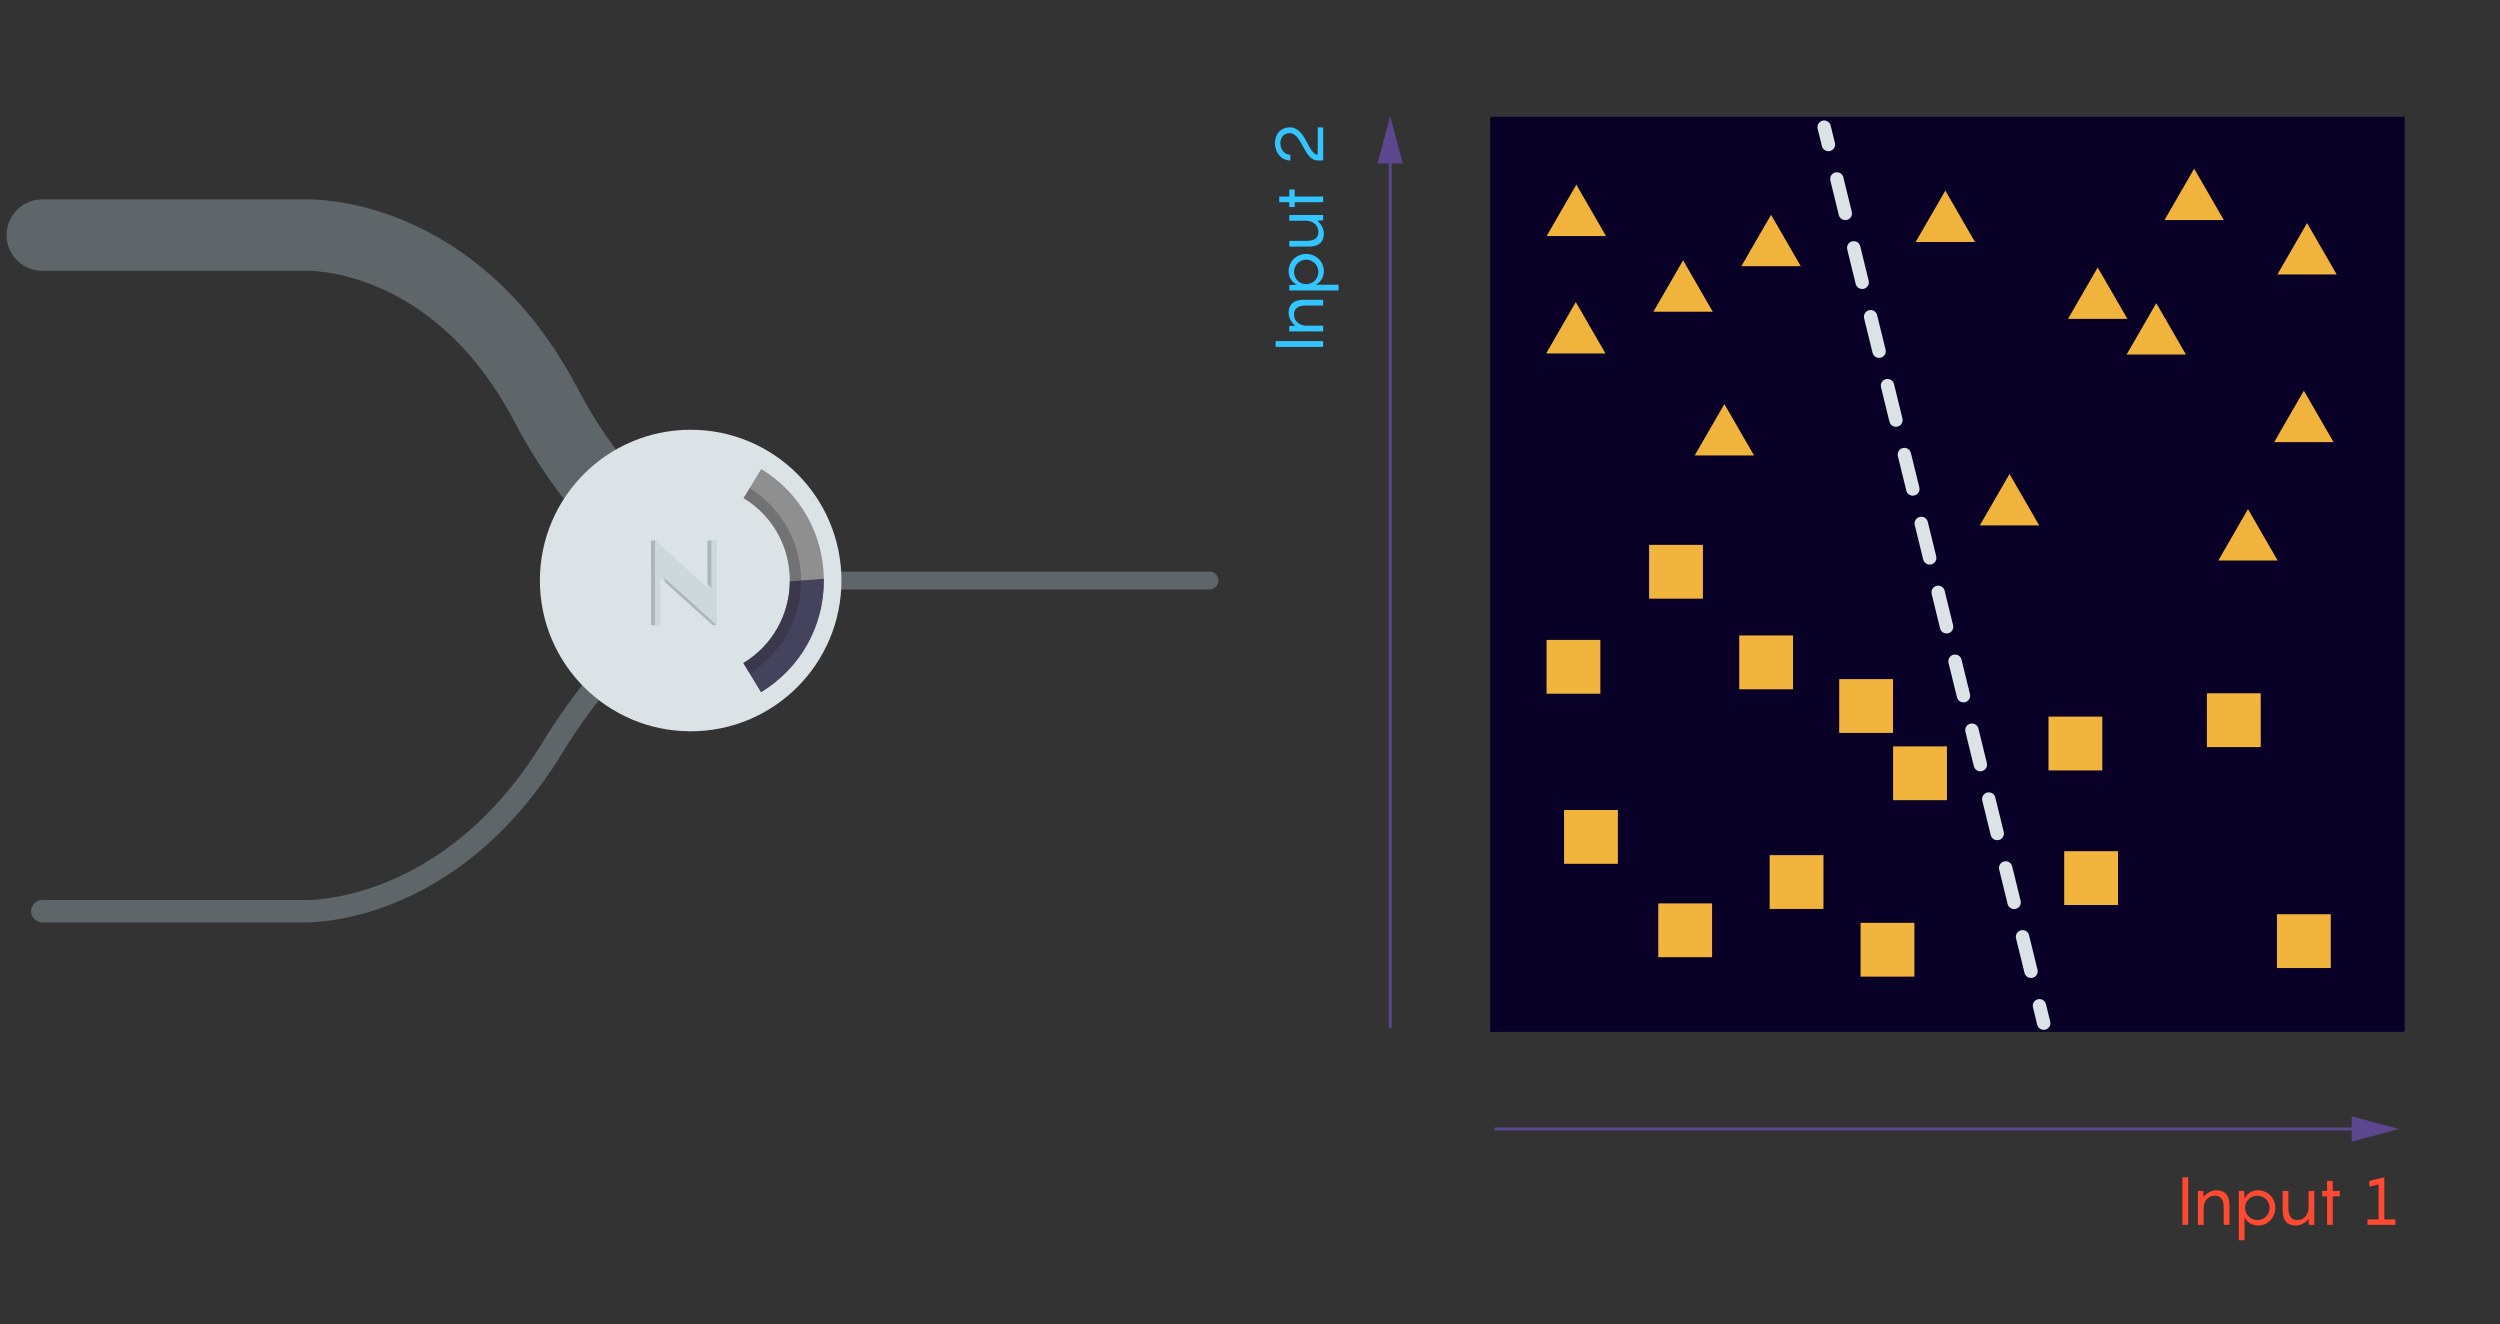 <?xml version="1.0" encoding="UTF-8"?>
<svg xmlns="http://www.w3.org/2000/svg" width="560" height="296.679" xmlns:xlink="http://www.w3.org/1999/xlink" version="1.1" viewBox="0 0 560 296.679">
  <rect x="0" y="0" width="560" height="296.679" fill="#333333" stroke="none"/>
  <!-- Generator: Adobe Illustrator 29.2.1, SVG Export Plug-In . SVG Version: 2.1.0 Build 116)  -->
  <defs>
    <style>
      .st0, .st1, .st2, .st3, .st4, .st5, .st6 {
        fill: none;
      }

      .st7 {
        fill: #f3f4f5;
      }

      .st8 {
        fill: #8f8f8f;
      }

      .st9 {
        fill: #44425d;
      }

      .st10 {
        fill: #231f20;
        fill-opacity: .25;
      }

      .st11 {
        fill: #33c5ff;
      }

      .st12 {
        fill-opacity: .8;
      }

      .st12, .st13 {
        fill: #090028;
      }

      .st14 {
        isolation: isolate;
      }

      .st1 {
        stroke-dasharray: 7.945 7.945;
      }

      .st1, .st2, .st3, .st4, .st5 {
        stroke-linecap: round;
      }

      .st1, .st2, .st3, .st4, .st5, .st6 {
        stroke-miterlimit: 10;
      }

      .st1, .st5 {
        stroke: #dbe3e6;
        stroke-width: 3px;
      }

      .st15 {
        fill: #ff4930;
      }

      .st16 {
        clip-path: url(#clippath-10);
      }

      .st17 {
        clip-path: url(#clippath-4);
      }

      .st18 {
        clip-path: url(#clippath-2);
      }

      .st19 {
        clip-path: url(#clippath-7);
      }

      .st20 {
        clip-path: url(#clippath-8);
      }

      .st21 {
        clip-path: url(#clippath-5);
      }

      .st2 {
        stroke-width: 4px;
      }

      .st2, .st3, .st4 {
        stroke: #5e6669;
      }

      .st22 {
        fill: #f1b43c;
      }

      .st3 {
        stroke-width: 5px;
      }

      .st23 {
        fill: #dbe3e6;
      }

      .st24 {
        fill: #a9b6bb;
      }

      .st4 {
        stroke-width: 16px;
      }

      .st25 {
        opacity: .75;
      }

      .st26 {
        fill: #f0b43c;
      }

      .st27 {
        fill: #5c478e;
      }

      .st13 {
        mix-blend-mode: color;
      }

      .st6 {
        stroke: #5c478e;
        stroke-width: .65px;
      }

      .st28 {
        clip-path: url(#clippath);
      }
    </style>
    <clipPath id="clippath">
      <rect class="st0" x="941.831" y="-771.188" width="324.959" height="324.959"/>
    </clipPath>
    <clipPath id="clippath-1">
      <rect class="st0" x="941.831" y="-771.188" width="324.959" height="324.959"/>
    </clipPath>
    <clipPath id="clippath-2">
      <rect class="st0" x="116.001" y="-771.188" width="324.959" height="324.959"/>
    </clipPath>
    <clipPath id="clippath-3">
      <rect class="st0" x="116.001" y="-771.188" width="324.959" height="324.959"/>
    </clipPath>
    <clipPath id="clippath-4">
      <path class="st0" d="M170.478,155.043l-3.961-6.513c6.517-3.965,10.407-10.88,10.404-18.498-.003-7.596-3.879-14.497-10.369-18.462l3.974-6.505c8.774,5.36,14.015,14.693,14.018,24.965.003,10.302-5.255,19.653-14.066,25.013Z"/>
    </clipPath>
    <clipPath id="clippath-5">
      <rect class="st0" x="1166.533" y="413.283" width="190.756" height="190.916"/>
    </clipPath>
    <clipPath id="clippath-7">
      <rect class="st0" x="1166.533" y="32.915" width="190.756" height="190.916"/>
    </clipPath>
    <clipPath id="clippath-8">
      <rect class="st0" x="340.702" y="32.915" width="190.756" height="190.916"/>
    </clipPath>
    <clipPath id="clippath-10">
      <rect class="st0" x="340.702" y="413.283" width="190.756" height="190.916"/>
    </clipPath>
  </defs>
  <g class="st14">
    <g id="Layer_1">
      <g class="st28">
        <g id="KpjvK6">
          <path class="st26" d="M442.47-799.63c20.776,9.236,47.549-11.932,65.926-19.574,96.434-40.102,193.038-80.024,288.944-121.007,101.242-43.263,211.616-100.73,313.702-137.114,4.335-1.545,10.572-3.834,14.593-.517,11.273,9.301,25.49,33.914,32.226,47.291,7.895-10.242,35.109-6.144,37.016-15.593-2.087-24.634-6.523-48.375-21.629-69.064-6.357-8.707-17.119-9.136-21.852-18.265-5.498-10.604.033-28.736-7.397-40.123l11.24-1.732c-2.238-10.464.65-22.827,11.904-26.61l6.872,12.821c17.272-7.054,39.398-3.731,56.485-7.571,6.186-1.391,12.4-6.771,19.424-8.602,17.34-4.52,32.31-10.08,50.226-13.71,1.629,31.946,19.925,40.589,35.817,63.563,97.237,140.562,237.129,285.95,376.912,385.864,32.425,23.177,33.96,15.54,65.992,22.457,14.804,3.197,50.748,28.406,50.715,43.936-.011,5.297-6.737,11.124-8.182,16.859-3.088,12.258,3.102,22.017-15.033,32.406l2.68,4.118c20.121,18.675,37.79,40.654,58.174,59.034,33.99,30.648,73.086,55.78,106.936,87.286,22.977,21.385,59.722,69.002,80.488,83.534,11.683,8.176,34.791,13.433,47.49,23.944,103.116,85.346,123.489,187.728,171.22,303.965,8.056,19.619,20.139,43.903,26.543,61.276,4.212,11.427,3.225,28.06,7.988,40.063l-21.584-18.201c1.41,22.152-5.698,73.19,4.177,91.685,5.766,10.799,19.565,6.49,12.832,24.64l13.271,1.579c-9.416,8.069-2.13,18.974-18.121,21.782,7.697,10.771,24.714,4.175,29.161,16.195,2.248,6.076-3.199,45.59-7.332,47.655-12.986-3.029-18.383-14.413-23.354-25.652-8.713-2.997-47.48,43.298-56.705,49.407-12.585,8.334-33.573,6.038-41.873,13.498-10.831,9.733,1.302,21.368-33.719,32.076-53.142,16.248-40.042-30.209-54.814-51.444-10.458-15.033-56.096-53.179-74.144-61.431-34.116-15.597-50.5-13.815-86.216-15.589-10.793-.536-18.8-10.123-29.268-.636-5.073,4.598-2.234,14.987-10.806,17.365-10.235-17.929-45.212-33.889-55.539-45.857-21.57-24.996-27.149-62.364-62.493-79.328-10.891-5.228-37.769-2.925-43.545-6.716-6.203-4.071-5.004-18.126-21.956-8.673l9.982,11.561c-32.159,19.449-25.69-34.372-57.871-31.677l2.764-15.378,28.349,10.575c-13.158-14.549-9.681-37.037-17.332-51.748-5.493-10.562-18.41-13.437-19.801-22.542-1.298-8.5,15.926-16.477,10.153-28.677l-33.109,33.334-18.346-11.556c14.027,15.917,42.731,26.119,36.731,52.198-11.28-8.033-27.018,1.805-37.454-1.584-5.233-1.7-20.383-17.421-29.269-22.633-31.711-18.599-68.878-35.131-96.076-61.393-8.564-8.269-22.481-31.901-29.215-35.494-5.71-3.047-38.22,5.974-33.475-16.657,2.807-13.389,10.459-26.256,13.131-42.767,1.928-11.909-.878-25.803,2.253-38.015,4.431-17.286,22.812-36.854-2.242-53.704-3.045-2.048-6.586,3.497-8.043,3.237-4.323-.772-7.946-9.985-15.146-3.568l20.004,23.174c-33.089,22.66-27.162-21.325-43.927-23.969-11.025-1.739-23.401,8.863-30.914,16.007,8.46,19.005,24.378,1.677,37.716,11.942l8.704,47.57-21.185,6.862,8.323,16.605c-14.334,7.538-16.717-12.462-24.905-20.986-7.495-7.802-22.815-6.774-30.68-16.446-12.831-15.777-7.319-39.721-14.353-58.932-16.565-45.244-22.768-79.262-32.473-126.949-1.775-8.722,1.763-22.177-1.823-31.342-3.837-9.805-14.145-8.596-17.75-14.847-4.678-8.111,2.094-17.902-2.25-26.014l-16.605,8.323c5.514-25.54-38.203-38.348-18.544-53.164l-2.463-4.902c-15.644.194-28.325-17.936-40.972-26.939-4.649-3.309-11.846-2.752-15.095-5.334-5.708-4.536-5.145-17.214-13.217-22.378-9.248,10.35-23.76,9.967-35.069,17.474-8.468,5.621-10.077,16.6-21.197,19.113-8.243-5.447-21.925-29.467-26.76-32.296-4.848-2.837-15.684,3.79-24.899-.046-8.891-3.702-29.646-26.747-32.662-27.176-8.173-1.161-14.837,11.711-24.269-6.157-21.676,22.707-39.182-20.342-50.202-34.505-6.714-1.15-45.606-3.182-47.657-4.414-3.111-1.867-6.484-11.923-12.411-16.965-1.623-1.38-35.805-19.012-37.873-19.524-16.931-4.194-38.239,1.974-52.999,1.221-14.348-.732-51.427-11.809-60.759-9.559-8.14,1.963-22.503,16.198-30.634,21.935-4.735,3.342-11.619,2.396-15.811,5.758-1.183.949-17.135,23.312-17.505,24.783-4.402,17.491,16.013,23.689,18.316,33.56-.628,26.538-23.887,12.503-35.12,16.458-28.287,9.96-37.639,54.441-53.895,78.987-2.749,4.151-22.014,34.356-25.267,22.193-10.07-37.651-14.074-.706-22.988,11.764-10.177,14.238-25.493,19.694-37.262,29.271-10.302,8.383-14.443,25.313-32.435,23.127-9.025-22.358-29.318-57.147-57.84-55.518-9.112.52-15.77,7.788-24.874,8.293-10.668.591-32.179-14.173-41.747-16.157-8.785-1.821-18.352,2.385-28.112,1.306-16.525-1.827-44.575-12.985-61.806-14.085-89.718-5.725-177.8,23.174-253.161,71.293-26.462,16.896-56.285,48.49-83.341,66.71-14.762,9.941-33.71,14.973-48.199,25.671-8.639,6.379-12.278,16.59-21.056,22.113-7.784-2.282,14.977-47.733.308-63.655-4.459-4.84-14.318-5.239-17.171-12.563-2.44-6.265,2.903-17.108,1.709-24.229-5.498-32.785-29.98-19.275-51.95-27.99-3.973-1.576-36.128-18.091-37.972-19.637-15.024-12.592,1.456-31.778-17.09-44.324l627.417-312.726c28.534-3.651,41.239,50.282,57.275,57.411Z"/>
        </g>
      </g>
      <g class="st18">
        <g id="KpjvK62" data-name="KpjvK6">
          <path class="st26" d="M-383.36-799.63c20.776,9.236,47.549-11.932,65.926-19.574,96.434-40.102,193.038-80.024,288.944-121.007,101.242-43.263,211.616-100.73,313.702-137.114,4.335-1.545,10.572-3.834,14.593-.517,11.273,9.301,25.49,33.914,32.226,47.291,7.895-10.242,35.109-6.144,37.016-15.593-2.087-24.634-6.523-48.375-21.629-69.064-6.357-8.707-17.119-9.136-21.852-18.265-5.498-10.604.033-28.736-7.397-40.123l11.24-1.732c-2.238-10.464.65-22.827,11.904-26.61l6.872,12.821c17.272-7.054,39.398-3.731,56.485-7.571,6.186-1.391,12.4-6.771,19.424-8.602,17.34-4.52,32.31-10.08,50.226-13.71,1.629,31.946,19.925,40.589,35.817,63.563,97.237,140.562,237.129,285.95,376.912,385.864,32.425,23.177,33.96,15.54,65.992,22.457,14.804,3.197,50.748,28.406,50.715,43.936-.011,5.297-6.737,11.124-8.182,16.859-3.088,12.258,3.102,22.017-15.033,32.406l2.68,4.118c20.121,18.675,37.79,40.654,58.174,59.034,33.99,30.648,73.086,55.78,106.936,87.286,22.977,21.385,59.722,69.002,80.488,83.534,11.683,8.176,34.791,13.433,47.49,23.944,103.116,85.346,123.489,187.728,171.22,303.965,8.056,19.619,20.139,43.903,26.543,61.276,4.212,11.427,3.225,28.06,7.988,40.063l-21.584-18.201c1.41,22.152-5.698,73.19,4.177,91.685,5.766,10.799,19.565,6.49,12.832,24.64l13.271,1.579c-9.416,8.069-2.13,18.974-18.121,21.782,7.697,10.771,24.714,4.175,29.161,16.195,2.248,6.076-3.199,45.59-7.332,47.655-12.986-3.029-18.383-14.413-23.354-25.652-8.713-2.997-47.48,43.298-56.705,49.407-12.585,8.334-33.573,6.038-41.873,13.498-10.831,9.733,1.302,21.368-33.719,32.076-53.142,16.248-40.042-30.209-54.814-51.444-10.458-15.033-56.096-53.179-74.144-61.431-34.116-15.597-50.5-13.815-86.216-15.589-10.793-.536-18.8-10.123-29.268-.636-5.073,4.598-2.234,14.987-10.806,17.365-10.235-17.929-45.212-33.889-55.539-45.857-21.57-24.996-27.149-62.364-62.493-79.328-10.891-5.228-37.769-2.925-43.545-6.716-6.203-4.071-5.004-18.126-21.956-8.673l9.982,11.561c-32.159,19.449-25.69-34.372-57.871-31.677l2.764-15.378,28.349,10.575c-13.158-14.549-9.681-37.037-17.332-51.748-5.493-10.562-18.41-13.437-19.801-22.542-1.298-8.5,15.926-16.477,10.153-28.677l-33.109,33.334-18.346-11.556c14.027,15.917,42.731,26.119,36.731,52.198-11.28-8.033-27.018,1.805-37.454-1.584-5.233-1.7-20.383-17.421-29.269-22.633-31.711-18.599-68.878-35.131-96.076-61.393-8.564-8.269-22.481-31.901-29.215-35.494-5.71-3.047-38.22,5.974-33.475-16.657,2.807-13.389,10.459-26.256,13.131-42.767,1.928-11.909-.878-25.803,2.253-38.015,4.431-17.286,22.812-36.854-2.242-53.704-3.045-2.048-6.586,3.497-8.043,3.237-4.323-.772-7.946-9.985-15.146-3.568l20.004,23.174c-33.089,22.66-27.162-21.325-43.927-23.969-11.025-1.739-23.401,8.863-30.914,16.007,8.46,19.005,24.378,1.677,37.716,11.942l8.704,47.57-21.185,6.862,8.323,16.605c-14.334,7.538-16.717-12.462-24.905-20.986-7.495-7.802-22.815-6.774-30.68-16.446-12.831-15.777-7.319-39.721-14.353-58.932-16.565-45.244-22.768-79.262-32.473-126.949-1.775-8.722,1.763-22.177-1.823-31.342-3.837-9.805-14.145-8.596-17.75-14.847-4.678-8.111,2.094-17.902-2.25-26.014l-16.605,8.323c5.514-25.54-38.203-38.348-18.544-53.164l-2.463-4.902c-15.644.194-28.325-17.936-40.972-26.939-4.649-3.309-11.846-2.752-15.095-5.334-5.708-4.536-5.145-17.214-13.217-22.378-9.248,10.35-23.76,9.967-35.069,17.474-8.468,5.621-10.077,16.6-21.197,19.113-8.243-5.447-21.925-29.467-26.76-32.296-4.848-2.837-15.684,3.79-24.899-.046-8.891-3.702-29.646-26.747-32.662-27.176-8.173-1.161-14.837,11.711-24.269-6.157-21.676,22.707-39.182-20.342-50.202-34.505-6.714-1.15-45.606-3.182-47.657-4.414-3.111-1.867-6.484-11.923-12.411-16.965-1.623-1.38-35.805-19.012-37.873-19.524-16.931-4.194-38.239,1.974-52.999,1.221-14.348-.732-51.427-11.809-60.759-9.559-8.14,1.963-22.503,16.198-30.634,21.935-4.735,3.342-11.619,2.396-15.811,5.758-1.183.949-17.135,23.312-17.505,24.783-4.402,17.491,16.013,23.689,18.316,33.56-.628,26.538-23.887,12.503-35.12,16.458-28.287,9.96-37.639,54.441-53.895,78.987-2.749,4.151-22.014,34.356-25.267,22.193-10.07-37.651-14.074-.706-22.988,11.764-10.177,14.238-25.493,19.694-37.262,29.271-10.302,8.383-14.443,25.313-32.435,23.127-9.025-22.358-29.318-57.147-57.84-55.518-9.112.52-15.77,7.788-24.874,8.293-10.668.591-32.179-14.173-41.747-16.157-8.785-1.821-18.352,2.385-28.112,1.306-16.525-1.827-44.575-12.985-61.806-14.085-89.718-5.725-177.8,23.174-253.161,71.293-26.462,16.896-56.285,48.49-83.341,66.71-14.762,9.941-33.71,14.973-48.199,25.671-8.639,6.379-12.278,16.59-21.056,22.113-7.784-2.282,14.977-47.733.308-63.655-4.459-4.84-14.318-5.239-17.171-12.563-2.44-6.265,2.903-17.108,1.709-24.229-5.498-32.785-29.98-19.275-51.95-27.99-3.973-1.576-36.128-18.091-37.972-19.637-15.024-12.592,1.456-31.778-17.09-44.324l627.417-312.726c28.534-3.651,41.239,50.282,57.275,57.411Z"/>
        </g>
      </g>
      <g>
        <line class="st2" x1="161.715" y1="130.037" x2="270.911" y2="130.037"/>
        <g>
          <path class="st3" d="M181.498,129.381s-30.488-6.524-57.653,37.945c-23.38,38.274-55.894,36.787-55.894,36.787H9.471"/>
          <path class="st4" d="M174.267,127.295s-28.153,8.564-52.052-36.738c-20.735-39.304-53.69-37.895-53.69-37.895H9.471"/>
        </g>
        <g id="NEURON">
          <g>
            <circle class="st23" cx="154.708" cy="130.037" r="33.773"/>
            <circle class="st23" cx="151.783" cy="126.364" r="28.931"/>
          </g>
          <path class="st8" d="M170.478,155.043l-3.961-6.513c6.517-3.965,10.407-10.88,10.404-18.498-.003-7.596-3.879-14.497-10.369-18.462l3.974-6.505c8.774,5.36,14.015,14.693,14.018,24.965.003,10.302-5.255,19.653-14.066,25.013Z"/>
          <g class="st17">
            <polygon class="st9" points="173.841 130.481 186.365 129.492 183.835 149.745 170.705 161.383 162.633 150.222 173.841 130.481"/>
            <circle class="st10" cx="154.981" cy="130.113" r="24.47"/>
          </g>
          <g>
            <rect class="st0" x="143.217" y="121.078" width="19.99" height="20.441"/>
            <path class="st24" d="M145.835,140.033l-.006-18.951.986-.001,11.652,10.534-.003-10.537,2.123-.001.006,18.951h-.96l-11.678-10.533.003,10.537-2.123.001Z"/>
          </g>
          <g class="st25">
            <rect class="st0" x="144.103" y="121.078" width="19.99" height="20.441"/>
            <path class="st23" d="M146.722,140.033l-.006-18.951.986-.001,11.652,10.534-.003-10.537,2.123-.001.006,18.951h-.96l-11.678-10.533.003,10.537-2.123.001Z"/>
          </g>
        </g>
      </g>
      <g>
        <line class="st6" x1="311.4" y1="230.212" x2="311.4" y2="34.664"/>
        <polygon class="st27" points="314.233 36.596 311.4 26.026 308.568 36.596 314.233 36.596"/>
      </g>
      <g>
        <line class="st6" x1="334.804" y1="252.89" x2="528.715" y2="252.89"/>
        <polygon class="st27" points="526.783 255.722 537.353 252.89 526.783 250.057 526.783 255.722"/>
      </g>
      <g>
        <rect class="st0" x="483.096" y="263.113" width="54.215" height="13.709"/>
        <path class="st15" d="M488.861,263.715h1.29v10.649h-1.29v-10.649Z"/>
        <path class="st15" d="M499.405,269.925v4.439h-1.29v-3.899c0-1.905-.81-2.625-1.979-2.625-1.8,0-2.521,1.574-2.521,2.654v3.87h-1.29v-7.59h1.215l.061,1.32c.689-.811,1.68-1.47,2.984-1.47,1.755,0,2.82,1.154,2.82,3.3Z"/>
        <path class="st15" d="M501.49,266.774h1.215l.075,1.725c.465-1.079,1.62-1.874,3.045-1.874,2.175,0,3.855,1.77,3.855,3.93,0,2.189-1.681,3.96-3.855,3.96-1.425,0-2.58-.795-3.045-1.875v5.175h-1.29v-11.04ZM505.631,273.299c1.56,0,2.76-1.244,2.76-2.744,0-1.47-1.2-2.715-2.76-2.715-1.545,0-2.73,1.245-2.73,2.715,0,1.5,1.186,2.744,2.73,2.744Z"/>
        <path class="st15" d="M518.396,266.774v7.59h-1.215l-.045-1.335c-.705.825-1.681,1.485-3,1.485-1.755,0-2.82-1.155-2.82-3.3v-4.44h1.29v3.9c0,1.904.811,2.624,1.98,2.624,1.8,0,2.52-1.574,2.52-2.654h.015v-3.87h1.275Z"/>
        <path class="st15" d="M524.11,267.989h-1.575v6.375h-1.275v-6.375h-1.079v-1.215h1.079v-2.25h1.275v2.25h1.575v1.215Z"/>
        <path class="st15" d="M536.56,273.149v1.215h-6.24v-1.215h2.475v-7.845l-2.055.51v-1.29l3.345-.81v9.435h2.476Z"/>
      </g>
      <g>
        <rect class="st0" x="285.137" y="27.479" width="23.709" height="54.215"/>
        <path class="st11" d="M285.738,77.699v-1.29h10.649v1.29h-10.649Z"/>
        <path class="st11" d="M291.948,67.155h4.439v1.29h-3.899c-1.905,0-2.625.81-2.625,1.979,0,1.801,1.574,2.521,2.654,2.521h3.87v1.29h-7.59v-1.215l1.32-.061c-.811-.689-1.47-1.68-1.47-2.984,0-1.755,1.154-2.82,3.3-2.82Z"/>
        <path class="st11" d="M288.798,65.07v-1.215l1.725-.075c-1.079-.465-1.874-1.62-1.874-3.045,0-2.175,1.77-3.855,3.93-3.855,2.189,0,3.96,1.681,3.96,3.855,0,1.425-.795,2.58-1.875,3.045h5.175v1.29h-11.04ZM295.322,60.929c0-1.56-1.244-2.76-2.744-2.76-1.471,0-2.715,1.2-2.715,2.76,0,1.545,1.244,2.73,2.715,2.73,1.5,0,2.744-1.186,2.744-2.73Z"/>
        <path class="st11" d="M288.798,48.164h7.59v1.215l-1.335.045c.825.705,1.485,1.681,1.485,3,0,1.755-1.155,2.82-3.3,2.82h-4.44v-1.29h3.9c1.904,0,2.624-.81,2.624-1.98,0-1.8-1.574-2.52-2.654-2.52v-.015h-3.87v-1.275Z"/>
        <path class="st11" d="M290.013,42.45v1.575h6.375v1.275h-6.375v1.079h-1.215v-1.079h-2.25v-1.275h2.25v-1.575h1.215Z"/>
        <path class="st11" d="M295.173,34.635v-6.104h1.215v7.41h-1.215c-3.12,0-3.495-6.12-6.3-6.12-1.2,0-2.07.93-2.07,2.205,0,1.575.96,2.625,2.235,2.625v1.29c-1.92,0-3.45-1.62-3.45-3.931,0-1.979,1.32-3.479,3.33-3.479,3.675,0,4.064,6.104,6.255,6.104Z"/>
      </g>
    </g>
    <g id="Layer_5">
      <g class="st21">
        <g id="KpjvK64" data-name="KpjvK6">
          <path class="st26" d="M882.408,398.289c11.912,5.296,27.262-6.841,37.798-11.222,55.289-22.992,110.676-45.881,165.663-69.378,58.046-24.804,121.327-57.752,179.857-78.613,2.485-.886,6.061-2.198,8.367-.296,6.463,5.332,14.614,19.444,18.476,27.114,4.526-5.872,20.13-3.523,21.223-8.94-1.196-14.123-3.74-27.735-12.401-39.597-3.645-4.992-9.815-5.238-12.528-10.472-3.152-6.079.019-16.475-4.241-23.004l6.444-.993c-1.283-6.0.372-13.088,6.825-15.256l3.94,7.351c9.903-4.044,22.589-2.139,32.385-4.341,3.547-.797,7.109-3.882,11.137-4.932,9.942-2.592,18.525-5.779,28.796-7.861.934,18.316,11.423,23.271,20.535,36.443,55.75,80.589,135.955,163.946,216.098,221.23,18.59,13.288,19.47,8.909,37.836,12.875,8.488,1.833,29.096,16.286,29.077,25.19-.006,3.037-3.863,6.378-4.691,9.666-1.771,7.028,1.779,12.623-8.619,18.58l1.536,2.361c11.536,10.707,21.667,23.309,33.353,33.846,19.488,17.572,41.903,31.981,61.311,50.044,13.173,12.261,34.241,39.561,46.147,47.893,6.699,4.688,19.947,7.702,27.228,13.728,59.12,48.932,70.801,107.632,98.167,174.275,4.619,11.248,11.547,25.171,15.218,35.132,2.415,6.551,1.849,16.088,4.58,22.969l-12.375-10.435c.808,12.701-3.267,41.963,2.395,52.566,3.306,6.191,11.217,3.721,7.357,14.127l7.609.905c-5.398,4.626-1.221,10.878-10.389,12.488,4.413,6.175,14.17,2.394,16.719,9.285,1.289,3.483-1.834,26.138-4.204,27.323-7.445-1.737-10.54-8.263-13.39-14.707-4.996-1.718-27.222,24.824-32.511,28.327-7.215,4.778-19.248,3.462-24.007,7.739-6.21,5.58.746,12.251-19.333,18.39-30.468,9.315-22.957-17.32-31.427-29.495-5.996-8.619-32.162-30.49-42.51-35.22-19.56-8.942-28.953-7.92-49.431-8.938-6.188-.307-10.779-5.804-16.78-.365-2.909,2.636-1.281,8.593-6.195,9.956-5.868-10.279-25.922-19.43-31.843-26.291-12.367-14.331-15.566-35.755-35.83-45.482-6.244-2.997-21.654-1.677-24.966-3.85-3.556-2.334-2.869-10.392-12.588-4.973l5.723,6.628c-18.438,11.151-14.729-19.707-33.18-18.162l1.585-8.817,16.254,6.063c-7.544-8.342-5.551-21.235-9.937-29.669-3.149-6.055-10.555-7.704-11.353-12.924-.744-4.873,9.131-9.447,5.821-16.442l-18.983,19.112-10.518-6.626c8.042,9.126,24.5,14.975,21.059,29.927-6.467-4.606-15.491,1.035-21.474-.908-3.001-.974-11.687-9.988-16.781-12.976-18.181-10.663-39.49-20.142-55.084-35.199-4.91-4.741-12.889-18.29-16.75-20.35-3.274-1.747-21.913,3.425-19.193-9.55,1.609-7.676,5.996-15.054,7.529-24.52,1.105-6.828-.503-14.794,1.292-21.796,2.541-9.911,13.079-21.13-1.286-30.791-1.746-1.174-3.776,2.005-4.611,1.856-2.478-.443-4.556-5.725-8.684-2.046l11.469,13.287c-18.971,12.992-15.573-12.226-25.185-13.743-6.321-.997-13.416,5.081-17.724,9.177,4.85,10.896,13.977.962,21.624,6.847l4.991,27.274-12.146,3.934,4.772,9.52c-8.218,4.322-9.584-7.145-14.279-12.032-4.297-4.473-13.081-3.884-17.59-9.429-7.356-9.046-4.196-22.773-8.229-33.788-9.498-25.94-13.054-45.444-18.618-72.784-1.018-5,1.011-12.715-1.045-17.97-2.2-5.622-8.11-4.928-10.177-8.512-2.682-4.65,1.2-10.264-1.29-14.915l-7.241,4.772c3.161-14.643-24.182-21.986-12.911-30.481l-1.412-2.811c-8.969.111-16.24-10.283-23.491-15.445-2.665-1.897-6.792-1.578-8.655-3.058-3.273-2.6-2.95-9.87-7.578-12.83-5.302,5.934-13.623,5.715-20.106,10.019-4.855,3.223-5.777,9.517-12.153,10.958-4.726-3.123-12.57-16.895-15.342-18.517-2.78-1.626-8.992,2.173-14.276-.026-5.098-2.122-16.997-15.335-18.726-15.581-4.686-.666-8.507,6.715-13.914-3.53-12.428,13.019-22.465-11.663-28.782-19.783-3.849-.659-26.147-1.824-27.324-2.531-1.784-1.071-3.718-6.836-7.116-9.727-.93-.791-20.529-10.9-21.714-11.194-9.707-2.405-21.924,1.132-30.386.7-8.226-.42-29.485-6.77-34.835-5.48-4.667,1.125-12.902,9.287-17.563,12.576-2.715,1.916-6.662,1.374-9.065,3.301-.678.544-9.824,13.366-10.036,14.209-2.524,10.028,9.181,13.582,10.501,19.241-.36,15.215-13.695,7.168-20.136,9.436-16.218,5.71-21.58,31.213-30.9,45.286-1.576,2.38-12.622,19.698-14.487,12.724-5.774-21.587-8.069-.405-13.18,6.745-5.835,8.163-14.616,11.291-21.364,16.782-5.907,4.806-8.281,14.513-18.596,13.259-5.174-12.818-16.809-32.764-33.162-31.83-5.225.298-9.042,4.465-14.261,4.755-6.117.339-18.45-8.126-23.935-9.263-5.037-1.044-10.522,1.367-16.118.749-9.474-1.048-25.557-7.445-35.436-8.075-51.438-3.282-101.939,13.286-145.147,40.875-15.172,9.687-32.271,27.801-47.782,38.247-8.463,5.699-19.327,8.585-27.634,14.718-4.953,3.657-7.039,9.512-12.072,12.678-4.463-1.308,8.587-27.367.177-36.496-2.557-2.775-8.209-3.004-9.845-7.203-1.399-3.592,1.664-9.809.98-13.891-3.152-18.797-17.189-11.051-29.785-16.048-2.278-.904-20.714-10.372-21.771-11.259-8.614-7.219.835-18.22-9.798-25.412l359.722-179.297c16.36-2.093,23.644,28.828,32.838,32.916Z"/>
        </g>
      </g>
      <g class="st19">
        <path class="st26" d="M882.408,17.921c11.912,5.296,27.262-6.841,37.798-11.222,55.289-22.992,110.676-45.881,165.663-69.378,58.046-24.804,121.327-57.752,179.857-78.613,2.485-.886,6.061-2.198,8.367-.296,6.463,5.332,14.614,19.444,18.476,27.114,4.526-5.872,20.13-3.523,21.223-8.94-1.196-14.123-3.74-27.735-12.401-39.597-3.645-4.992-9.815-5.238-12.528-10.472-3.152-6.079.019-16.475-4.241-23.004l6.444-.993c-1.283-6.0.372-13.088,6.825-15.256l3.94,7.351c9.903-4.044,22.589-2.139,32.385-4.341,3.547-.797,7.109-3.882,11.137-4.932,9.942-2.592,18.525-5.779,28.796-7.861.934,18.316,11.423,23.271,20.535,36.443,55.75,80.589,135.955,163.946,216.098,221.23,18.59,13.288,19.47,8.909,37.836,12.875,8.488,1.833,29.096,16.286,29.077,25.19-.006,3.037-3.863,6.378-4.691,9.666-1.771,7.028,1.779,12.623-8.619,18.58l1.536,2.361c11.536,10.707,21.667,23.309,33.353,33.846,19.488,17.572,41.903,31.981,61.311,50.044,13.173,12.261,34.241,39.561,46.147,47.893,6.699,4.688,19.947,7.702,27.228,13.728,59.12,48.932,70.801,107.632,98.167,174.275,4.619,11.248,11.547,25.171,15.218,35.132,2.415,6.551,1.849,16.088,4.58,22.969l-12.375-10.435c.808,12.701-3.267,41.963,2.395,52.566,3.306,6.191,11.217,3.721,7.357,14.127l7.609.905c-5.398,4.626-1.221,10.878-10.389,12.488,4.413,6.175,14.17,2.394,16.719,9.285,1.289,3.483-1.834,26.138-4.204,27.323-7.445-1.737-10.54-8.263-13.39-14.707-4.996-1.718-27.222,24.824-32.511,28.327-7.215,4.778-19.248,3.462-24.007,7.739-6.21,5.58.746,12.251-19.333,18.39-30.468,9.315-22.957-17.32-31.427-29.495-5.996-8.619-32.162-30.49-42.51-35.22-19.56-8.942-28.953-7.92-49.431-8.938-6.188-.307-10.779-5.804-16.78-.365-2.909,2.636-1.281,8.593-6.195,9.956-5.868-10.279-25.922-19.43-31.843-26.291-12.367-14.331-15.566-35.755-35.83-45.482-6.244-2.997-21.654-1.677-24.966-3.85-3.556-2.334-2.869-10.392-12.588-4.973l5.723,6.628c-18.438,11.151-14.729-19.707-33.18-18.162l1.585-8.817,16.254,6.063c-7.544-8.342-5.551-21.235-9.937-29.669-3.149-6.055-10.555-7.704-11.353-12.924-.744-4.873,9.131-9.447,5.821-16.442l-18.983,19.112-10.518-6.626c8.042,9.126,24.5,14.975,21.059,29.927-6.467-4.606-15.491,1.035-21.474-.908-3.001-.974-11.687-9.988-16.781-12.976-18.181-10.663-39.49-20.142-55.084-35.199-4.91-4.741-12.889-18.29-16.75-20.35-3.274-1.747-21.913,3.425-19.193-9.55,1.609-7.676,5.996-15.054,7.529-24.52,1.105-6.828-.503-14.794,1.292-21.796,2.541-9.911,13.079-21.13-1.286-30.791-1.746-1.174-3.776,2.005-4.611,1.856-2.478-.443-4.556-5.725-8.684-2.046l11.469,13.287c-18.971,12.992-15.573-12.226-25.185-13.743-6.321-.997-13.416,5.081-17.724,9.177,4.85,10.896,13.977.962,21.624,6.847l4.991,27.274-12.146,3.934,4.772,9.52c-8.218,4.322-9.584-7.145-14.279-12.032-4.297-4.473-13.081-3.884-17.59-9.429-7.356-9.046-4.196-22.773-8.229-33.788-9.498-25.94-13.054-45.444-18.618-72.784-1.018-5,1.011-12.715-1.045-17.97-2.2-5.622-8.11-4.928-10.177-8.512-2.682-4.65,1.2-10.264-1.29-14.915l-7.241,4.772c3.161-14.643-24.182-21.986-12.911-30.481l-1.412-2.811c-8.969.111-16.24-10.283-23.491-15.445-2.665-1.897-6.792-1.578-8.655-3.058-3.273-2.6-2.95-9.87-7.578-12.83-5.302,5.934-13.623,5.715-20.106,10.019-4.855,3.223-5.777,9.517-12.153,10.958-4.726-3.123-12.57-16.895-15.342-18.517-2.78-1.626-8.992,2.173-14.276-.026-5.098-2.122-16.997-15.335-18.726-15.581-4.686-.666-8.507,6.715-13.914-3.53-12.428,13.019-22.465-11.663-28.782-19.783-3.849-.659-26.147-1.824-27.324-2.531-1.784-1.071-3.718-6.836-7.116-9.727-.93-.791-20.529-10.9-21.714-11.194-9.707-2.405-21.924,1.132-30.386.7-8.226-.42-29.485-6.77-34.835-5.48-4.667,1.125-12.902,9.287-17.563,12.576-2.715,1.916-6.662,1.374-9.065,3.301-.678.544-9.824,13.366-10.036,14.209-2.524,10.028,9.181,13.582,10.501,19.241-.36,15.215-13.695,7.168-20.136,9.436-16.218,5.71-21.58,31.213-30.9,45.286-1.576,2.38-12.622,19.698-14.487,12.724-5.774-21.587-8.069-.405-13.18,6.745-5.835,8.163-14.616,11.291-21.364,16.782-5.907,4.806-8.281,14.513-18.596,13.259-5.174-12.818-16.809-32.764-33.162-31.83-5.225.298-9.042,4.465-14.261,4.755-6.117.339-18.45-8.126-23.935-9.263-5.037-1.044-10.522,1.367-16.118.749-9.474-1.048-25.557-7.445-35.436-8.075-51.438-3.282-101.939,13.286-145.147,40.875-15.172,9.687-32.271,27.801-47.782,38.247-8.463,5.699-19.327,8.585-27.634,14.718-4.953,3.657-7.039,9.512-12.072,12.678-4.463-1.308,8.587-27.367.177-36.496-2.557-2.775-8.209-3.004-9.845-7.203-1.399-3.592,1.664-9.809.98-13.891-3.152-18.797-17.189-11.051-29.785-16.048-2.278-.904-20.714-10.372-21.771-11.259-8.614-7.219.835-18.22-9.798-25.412L849.57-14.995c16.36-2.093,23.644,28.828,32.838,32.916Z"/>
      </g>
      <g>
        <g>
          <g>
            <g>
              <rect class="st7" x="334.782" y="27.468" width="202.506" height="202.506"/>
              <rect class="st22" x="340.594" y="32.921" width="190.942" height="190.949"/>
              <g class="st20">
                <path class="st26" d="M56.577,17.921c11.912,5.296,27.262-6.841,37.798-11.222,55.289-22.992,110.676-45.881,165.663-69.378,58.046-24.804,121.327-57.752,179.857-78.613,2.485-.886,6.061-2.198,8.367-.296,6.463,5.332,14.614,19.444,18.476,27.114,4.526-5.872,20.13-3.523,21.223-8.94-1.196-14.123-3.74-27.735-12.401-39.597-3.645-4.992-9.815-5.238-12.528-10.472-3.152-6.079.019-16.475-4.241-23.004l6.444-.993c-1.283-6.0.372-13.088,6.825-15.256l3.94,7.351c9.903-4.044,22.589-2.139,32.385-4.341,3.547-.797,7.109-3.882,11.137-4.932,9.942-2.592,18.525-5.779,28.796-7.861.934,18.316,11.423,23.271,20.535,36.443,55.75,80.589,135.955,163.946,216.098,221.23,18.59,13.288,19.47,8.909,37.836,12.875,8.488,1.833,29.096,16.286,29.077,25.19-.006,3.037-3.863,6.378-4.691,9.666-1.771,7.028,1.779,12.623-8.619,18.58l1.536,2.361c11.536,10.707,21.667,23.309,33.353,33.846,19.488,17.572,41.903,31.981,61.311,50.044,13.173,12.261,34.241,39.561,46.147,47.893,6.699,4.688,19.947,7.702,27.228,13.728,59.12,48.932,70.801,107.632,98.167,174.275,4.619,11.248,11.547,25.171,15.218,35.132,2.415,6.551,1.849,16.088,4.58,22.969l-12.375-10.435c.808,12.701-3.267,41.963,2.395,52.566,3.306,6.191,11.217,3.721,7.357,14.127l7.609.905c-5.398,4.626-1.221,10.878-10.389,12.488,4.413,6.175,14.17,2.394,16.719,9.285,1.289,3.483-1.834,26.138-4.204,27.323-7.445-1.737-10.54-8.263-13.39-14.707-4.996-1.718-27.222,24.824-32.511,28.327-7.215,4.778-19.248,3.462-24.007,7.739-6.21,5.58.746,12.251-19.333,18.39-30.468,9.315-22.957-17.32-31.427-29.495-5.996-8.619-32.162-30.49-42.51-35.22-19.56-8.942-28.953-7.92-49.431-8.938-6.188-.307-10.779-5.804-16.78-.365-2.909,2.636-1.281,8.593-6.195,9.956-5.868-10.279-25.922-19.43-31.843-26.291-12.367-14.331-15.566-35.755-35.83-45.482-6.244-2.997-21.654-1.677-24.966-3.85-3.556-2.334-2.869-10.392-12.588-4.973l5.723,6.628c-18.438,11.151-14.729-19.707-33.18-18.162l1.585-8.817,16.254,6.063c-7.544-8.342-5.551-21.235-9.937-29.669-3.149-6.055-10.555-7.704-11.353-12.924-.744-4.873,9.131-9.447,5.821-16.442l-18.983,19.112-10.518-6.626c8.042,9.126,24.5,14.975,21.059,29.927-6.467-4.606-15.491,1.035-21.474-.908-3.001-.974-11.687-9.988-16.781-12.976-18.181-10.663-39.49-20.142-55.084-35.199-4.91-4.741-12.889-18.29-16.75-20.35-3.274-1.747-21.913,3.425-19.193-9.55,1.609-7.676,5.996-15.054,7.529-24.52,1.105-6.828-.503-14.794,1.292-21.796,2.541-9.911,13.079-21.13-1.286-30.791-1.746-1.174-3.776,2.005-4.611,1.856-2.478-.443-4.556-5.725-8.684-2.046l11.469,13.287c-18.971,12.992-15.573-12.226-25.185-13.743-6.321-.997-13.416,5.081-17.724,9.177,4.85,10.896,13.977.962,21.624,6.847l4.991,27.274-12.146,3.934,4.772,9.52c-8.218,4.322-9.584-7.145-14.279-12.032-4.297-4.473-13.081-3.884-17.59-9.429-7.356-9.046-4.196-22.773-8.229-33.788-9.498-25.94-13.054-45.444-18.618-72.784-1.018-5,1.011-12.715-1.045-17.97-2.2-5.622-8.11-4.928-10.177-8.512-2.682-4.65,1.2-10.264-1.29-14.915l-7.241,4.772c3.161-14.643-24.182-21.986-12.911-30.481l-1.412-2.811c-8.969.111-16.24-10.283-23.491-15.445-2.665-1.897-6.792-1.578-8.655-3.058-3.273-2.6-2.95-9.87-7.578-12.83-5.302,5.934-13.623,5.715-20.106,10.019-4.855,3.223-5.777,9.517-12.153,10.958-4.726-3.123-12.57-16.895-15.342-18.517-2.78-1.626-8.992,2.173-14.276-.026-5.098-2.122-16.997-15.335-18.726-15.581-4.686-.666-8.507,6.715-13.914-3.53-12.428,13.019-22.465-11.663-28.782-19.783-3.849-.659-26.147-1.824-27.324-2.531-1.784-1.071-3.718-6.836-7.116-9.727-.93-.791-20.529-10.9-21.714-11.194-9.707-2.405-21.924,1.132-30.386.7-8.226-.42-29.485-6.77-34.835-5.48-4.667,1.125-12.902,9.287-17.563,12.576-2.715,1.916-6.662,1.374-9.065,3.301-.678.544-9.824,13.366-10.036,14.209-2.524,10.028,9.181,13.582,10.501,19.241-.36,15.215-13.695,7.168-20.136,9.436-16.218,5.71-21.58,31.213-30.9,45.286-1.576,2.38-12.622,19.698-14.487,12.724-5.774-21.587-8.069-.405-13.18,6.745-5.835,8.163-14.616,11.291-21.364,16.782-5.907,4.806-8.281,14.513-18.596,13.259-5.174-12.818-16.809-32.764-33.162-31.83-5.225.298-9.042,4.465-14.261,4.755-6.117.339-18.45-8.126-23.935-9.263-5.037-1.044-10.522,1.367-16.118.749-9.474-1.048-25.557-7.445-35.436-8.075-51.438-3.282-101.939,13.286-145.147,40.875-15.172,9.687-32.271,27.801-47.782,38.247-8.463,5.699-19.327,8.585-27.634,14.718-4.953,3.657-7.039,9.512-12.072,12.678-4.463-1.308,8.587-27.367.177-36.496-2.557-2.775-8.209-3.004-9.845-7.203-1.399-3.592,1.664-9.809.98-13.891-3.152-18.797-17.189-11.051-29.785-16.048-2.278-.904-20.714-10.372-21.771-11.259-8.614-7.219.835-18.22-9.798-25.412L23.74-14.995c16.36-2.093,23.644,28.828,32.838,32.916Z"/>
              </g>
            </g>
            <rect class="st13" x="333.88" y="26.158" width="204.765" height="204.92"/>
            <polygon class="st12" points="538.068 231.173 333.777 231.173 333.777 26.479 538.086 26.479 538.068 231.173"/>
          </g>
          <g>
            <rect class="st22" x="350.349" y="181.442" width="12.054" height="12.054"/>
            <rect class="st22" x="389.585" y="142.343" width="12.054" height="12.054"/>
            <rect class="st22" x="396.401" y="191.551" width="12.054" height="12.054"/>
            <rect class="st22" x="462.383" y="190.667" width="12.054" height="12.054"/>
            <rect class="st22" x="458.863" y="160.524" width="12.054" height="12.054"/>
            <rect class="st22" x="494.349" y="155.294" width="12.054" height="12.054"/>
            <rect class="st22" x="510.038" y="204.788" width="12.054" height="12.054"/>
            <rect class="st22" x="416.769" y="206.714" width="12.054" height="12.054"/>
            <rect class="st22" x="424.061" y="167.188" width="12.054" height="12.054"/>
            <rect class="st22" x="411.983" y="152.119" width="12.054" height="12.054"/>
            <rect class="st22" x="371.454" y="202.36" width="12.054" height="12.054"/>
            <rect class="st22" x="369.4" y="122.049" width="12.054" height="12.054"/>
            <rect class="st22" x="346.427" y="143.341" width="12.054" height="12.054"/>
            <polygon class="st26" points="450.132 106.172 443.484 117.686 456.78 117.686 450.132 106.172"/>
            <polygon class="st26" points="483.006 67.905 476.359 79.42 489.654 79.42 483.006 67.905"/>
            <polygon class="st26" points="469.886 59.908 463.239 71.422 476.534 71.422 469.886 59.908"/>
            <polygon class="st26" points="516.065 87.516 509.417 99.031 522.713 99.031 516.065 87.516"/>
            <polygon class="st26" points="503.551 114.038 496.903 125.552 510.199 125.552 503.551 114.038"/>
            <polygon class="st26" points="516.779 49.971 510.132 61.485 523.427 61.485 516.779 49.971"/>
            <polygon class="st26" points="491.492 37.78 484.844 49.295 498.139 49.295 491.492 37.78"/>
            <polygon class="st26" points="386.26 90.505 379.612 102.019 392.907 102.019 386.26 90.505"/>
            <polygon class="st26" points="377.013 58.309 370.365 69.823 383.66 69.823 377.013 58.309"/>
            <polygon class="st26" points="396.719 48.108 390.071 59.622 403.367 59.622 396.719 48.108"/>
            <polygon class="st26" points="435.754 42.691 429.106 54.206 442.401 54.206 435.754 42.691"/>
            <polygon class="st26" points="352.979 67.659 346.331 79.173 359.627 79.173 352.979 67.659"/>
            <polygon class="st26" points="353.098 41.358 346.45 52.872 359.746 52.872 353.098 41.358"/>
          </g>
        </g>
        <g>
          <line class="st5" x1="408.612" y1="28.482" x2="409.564" y2="32.367"/>
          <line class="st1" x1="411.455" y1="40.084" x2="455.892" y2="221.437"/>
          <line class="st5" x1="456.838" y1="225.295" x2="457.79" y2="229.18"/>
        </g>
      </g>
      <g class="st16">
        <g id="KpjvK65" data-name="KpjvK6">
          <path class="st26" d="M56.577,398.289c11.912,5.296,27.262-6.841,37.798-11.222,55.289-22.992,110.676-45.881,165.663-69.378,58.046-24.804,121.327-57.752,179.857-78.613,2.485-.886,6.061-2.198,8.367-.296,6.463,5.332,14.614,19.444,18.476,27.114,4.526-5.872,20.13-3.523,21.223-8.94-1.196-14.123-3.74-27.735-12.401-39.597-3.645-4.992-9.815-5.238-12.528-10.472-3.152-6.079.019-16.475-4.241-23.004l6.444-.993c-1.283-6.0.372-13.088,6.825-15.256l3.94,7.351c9.903-4.044,22.589-2.139,32.385-4.341,3.547-.797,7.109-3.882,11.137-4.932,9.942-2.592,18.525-5.779,28.796-7.861.934,18.316,11.423,23.271,20.535,36.443,55.75,80.589,135.955,163.946,216.098,221.23,18.59,13.288,19.47,8.909,37.836,12.875,8.488,1.833,29.096,16.286,29.077,25.19-.006,3.037-3.863,6.378-4.691,9.666-1.771,7.028,1.779,12.623-8.619,18.58l1.536,2.361c11.536,10.707,21.667,23.309,33.353,33.846,19.488,17.572,41.903,31.981,61.311,50.044,13.173,12.261,34.241,39.561,46.147,47.893,6.699,4.688,19.947,7.702,27.228,13.728,59.12,48.932,70.801,107.632,98.167,174.275,4.619,11.248,11.547,25.171,15.218,35.132,2.415,6.551,1.849,16.088,4.58,22.969l-12.375-10.435c.808,12.701-3.267,41.963,2.395,52.566,3.306,6.191,11.217,3.721,7.357,14.127l7.609.905c-5.398,4.626-1.221,10.878-10.389,12.488,4.413,6.175,14.17,2.394,16.719,9.285,1.289,3.483-1.834,26.138-4.204,27.323-7.445-1.737-10.54-8.263-13.39-14.707-4.996-1.718-27.222,24.824-32.511,28.327-7.215,4.778-19.248,3.462-24.007,7.739-6.21,5.58.746,12.251-19.333,18.39-30.468,9.315-22.957-17.32-31.427-29.495-5.996-8.619-32.162-30.49-42.51-35.22-19.56-8.942-28.953-7.92-49.431-8.938-6.188-.307-10.779-5.804-16.78-.365-2.909,2.636-1.281,8.593-6.195,9.956-5.868-10.279-25.922-19.43-31.843-26.291-12.367-14.331-15.566-35.755-35.83-45.482-6.244-2.997-21.654-1.677-24.966-3.85-3.556-2.334-2.869-10.392-12.588-4.973l5.723,6.628c-18.438,11.151-14.729-19.707-33.18-18.162l1.585-8.817,16.254,6.063c-7.544-8.342-5.551-21.235-9.937-29.669-3.149-6.055-10.555-7.704-11.353-12.924-.744-4.873,9.131-9.447,5.821-16.442l-18.983,19.112-10.518-6.626c8.042,9.126,24.5,14.975,21.059,29.927-6.467-4.606-15.491,1.035-21.474-.908-3.001-.974-11.687-9.988-16.781-12.976-18.181-10.663-39.49-20.142-55.084-35.199-4.91-4.741-12.889-18.29-16.75-20.35-3.274-1.747-21.913,3.425-19.193-9.55,1.609-7.676,5.996-15.054,7.529-24.52,1.105-6.828-.503-14.794,1.292-21.796,2.541-9.911,13.079-21.13-1.286-30.791-1.746-1.174-3.776,2.005-4.611,1.856-2.478-.443-4.556-5.725-8.684-2.046l11.469,13.287c-18.971,12.992-15.573-12.226-25.185-13.743-6.321-.997-13.416,5.081-17.724,9.177,4.85,10.896,13.977.962,21.624,6.847l4.991,27.274-12.146,3.934,4.772,9.52c-8.218,4.322-9.584-7.145-14.279-12.032-4.297-4.473-13.081-3.884-17.59-9.429-7.356-9.046-4.196-22.773-8.229-33.788-9.498-25.94-13.054-45.444-18.618-72.784-1.018-5,1.011-12.715-1.045-17.97-2.2-5.622-8.11-4.928-10.177-8.512-2.682-4.65,1.2-10.264-1.29-14.915l-7.241,4.772c3.161-14.643-24.182-21.986-12.911-30.481l-1.412-2.811c-8.969.111-16.24-10.283-23.491-15.445-2.665-1.897-6.792-1.578-8.655-3.058-3.273-2.6-2.95-9.87-7.578-12.83-5.302,5.934-13.623,5.715-20.106,10.019-4.855,3.223-5.777,9.517-12.153,10.958-4.726-3.123-12.57-16.895-15.342-18.517-2.78-1.626-8.992,2.173-14.276-.026-5.098-2.122-16.997-15.335-18.726-15.581-4.686-.666-8.507,6.715-13.914-3.53-12.428,13.019-22.465-11.663-28.782-19.783-3.849-.659-26.147-1.824-27.324-2.531-1.784-1.071-3.718-6.836-7.116-9.727-.93-.791-20.529-10.9-21.714-11.194-9.707-2.405-21.924,1.132-30.386.7-8.226-.42-29.485-6.77-34.835-5.48-4.667,1.125-12.902,9.287-17.563,12.576-2.715,1.916-6.662,1.374-9.065,3.301-.678.544-9.824,13.366-10.036,14.209-2.524,10.028,9.181,13.582,10.501,19.241-.36,15.215-13.695,7.168-20.136,9.436-16.218,5.71-21.58,31.213-30.9,45.286-1.576,2.38-12.622,19.698-14.487,12.724-5.774-21.587-8.069-.405-13.18,6.745-5.835,8.163-14.616,11.291-21.364,16.782-5.907,4.806-8.281,14.513-18.596,13.259-5.174-12.818-16.809-32.764-33.162-31.83-5.225.298-9.042,4.465-14.261,4.755-6.117.339-18.45-8.126-23.935-9.263-5.037-1.044-10.522,1.367-16.118.749-9.474-1.048-25.557-7.445-35.436-8.075-51.438-3.282-101.939,13.286-145.147,40.875-15.172,9.687-32.271,27.801-47.782,38.247-8.463,5.699-19.327,8.585-27.634,14.718-4.953,3.657-7.039,9.512-12.072,12.678-4.463-1.308,8.587-27.367.177-36.496-2.557-2.775-8.209-3.004-9.845-7.203-1.399-3.592,1.664-9.809.98-13.891-3.152-18.797-17.189-11.051-29.785-16.048-2.278-.904-20.714-10.372-21.771-11.259-8.614-7.219.835-18.22-9.798-25.412L23.74,365.374c16.36-2.093,23.644,28.828,32.838,32.916Z"/>
        </g>
      </g>
    </g>
  </g>
</svg>